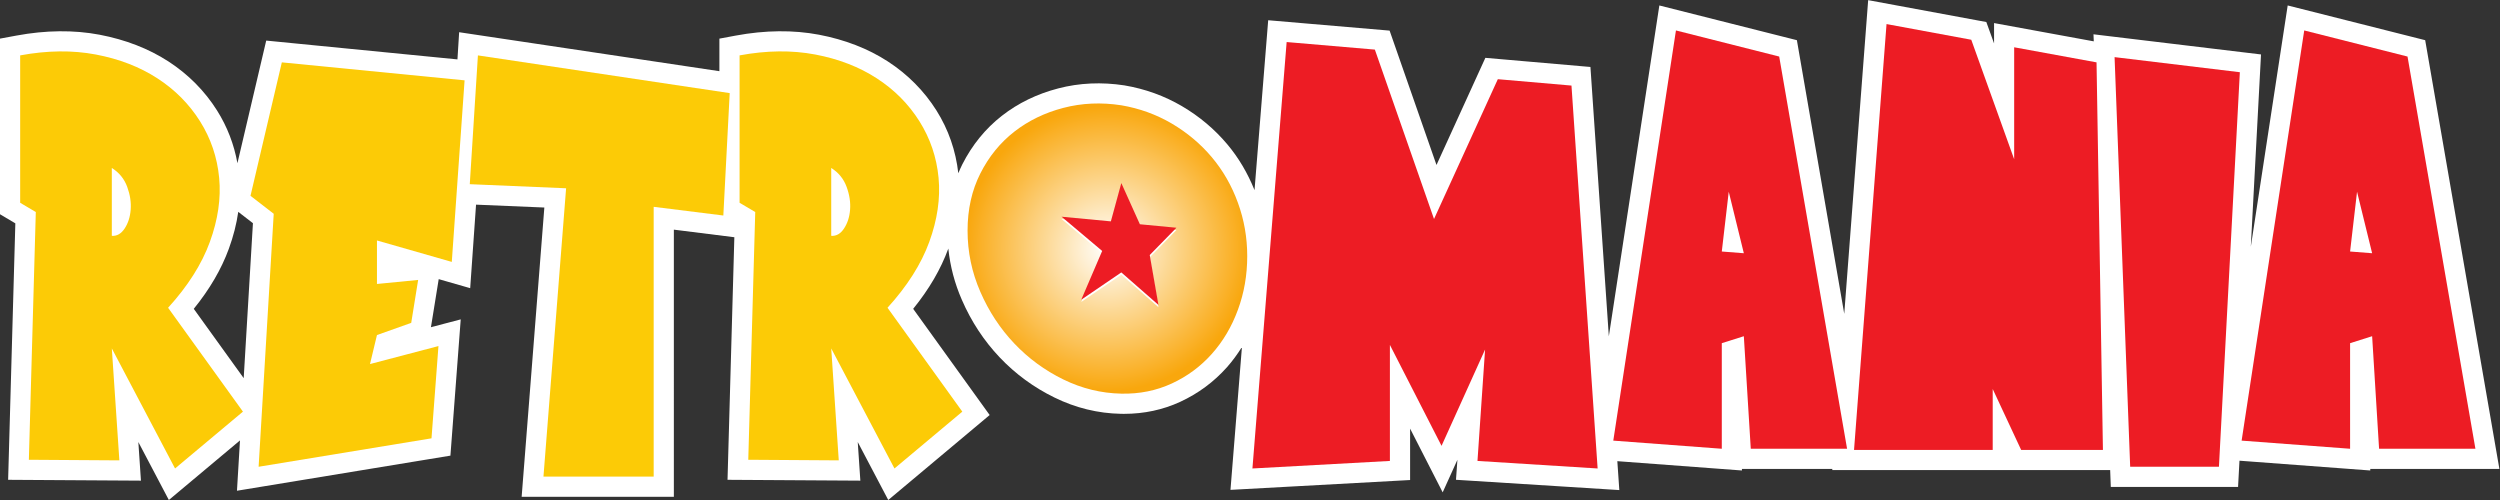 <svg xmlns:inkscape="http://www.inkscape.org/namespaces/inkscape" xmlns:sodipodi="http://sodipodi.sourceforge.net/DTD/sodipodi-0.dtd" xmlns="http://www.w3.org/2000/svg" xmlns:svg="http://www.w3.org/2000/svg" id="svg2" xml:space="preserve" width="974.32" height="194.867" viewBox="0 0 974.32 194.867"><rect x="0" y="0" width="974.32" height="194.867" fill="#333333" stroke="none"/>  <defs id="defs6">    <clipPath id="clipPath28">      <path d="m 3361.5,709.656 78,79.625 -106.86,10.164 -54.25,120.52 L 3247.8,808 l -144.16,13.57 118.78,-100.086 -61.13,-142.414 117.1,79.59 108.55,-94.922 z m -83.11,444.394 c 53.17,-9.1 102.33,-26.93 147.59,-53.46 45.17,-26.63 84.16,-59.41 117.02,-98.4 32.77,-39.026 58.24,-83.374 76.26,-133.159 18.16,-49.687 27.25,-101.75 27.25,-156.035 0,-55.43 -9.09,-107.683 -27.25,-156.875 -18.02,-49.207 -43.49,-92.219 -76.26,-128.949 -32.86,-36.801 -71.85,-65.621 -117.02,-86.512 -45.26,-20.898 -94.42,-30.871 -147.59,-29.691 -58.84,1.152 -115.37,15.019 -169.6,41.543 -54.33,26.578 -102.11,61.679 -143.38,105.199 -41.25,43.461 -74.35,93.812 -99.2,150.949 -24.95,57.129 -37.36,116.746 -37.36,179.004 0,62.102 12.41,117.82 37.36,167.063 24.85,49.203 57.95,89.913 99.2,122.113 41.27,32.18 89.05,55.41 143.38,69.59 54.23,14.18 110.76,16.7 169.6,7.62 z" id="path26"></path>    </clipPath>    <radialGradient fx="0" fy="0" cx="0" cy="0" r="1" gradientUnits="userSpaceOnUse" gradientTransform="matrix(416.609,0,0,-416.609,3237.68,735.128)" spreadMethod="pad" id="radialGradient34">      <stop style="stop-opacity:1;stop-color:#ffffff" offset="0" id="stop30"></stop>      <stop style="stop-opacity:1;stop-color:#f9a70d" offset="1" id="stop32"></stop>    </radialGradient>  </defs>  <g id="g8" transform="matrix(1.333,0,0,-1.333,0,194.867)">    <g id="g10" transform="scale(0.1)">      <path d="m 566.531,558.926 c 46.481,57.273 80.805,116.16 102.43,175.39 13.375,36.504 22.547,72.586 27.629,108.168 l 42.894,-33.179 -26.988,-453.016 z m 6523.959,785.464 -401.99,101.53 -107.86,-705.666 29.85,562.446 -489.81,58.91 0.84,-20.63 -291.51,53.45 v -59.54 l -22.63,62.59 -345.45,63.97 -69.94,-917.126 -138.46,800.066 -402.12,101.53 -147.69,-967.326 -53.8,787.506 -307.17,26.68 -142.88,-313.257 -137.11,392.857 -354.96,30.33 -39.98,-496.741 c -19.85,49.336 -46.35,94.561 -79.73,134.171 -36.96,43.97 -81.47,81.45 -132.35,111.32 -51.26,30.08 -107.54,50.54 -168.45,60.82 -66.37,10.17 -131.58,7.31 -193.36,-8.87 -61.95,-16.12 -117.4,-43.01 -164.78,-80.08 -48,-37.47 -86.87,-85.24 -115.64,-141.978 -4.17,-8.395 -8.04,-17.106 -11.72,-25.918 -7.39,65.926 -28.73,127.586 -63.81,183.376 -36.1,57.27 -84.09,105.67 -142.48,143.62 -57.68,37.34 -125.29,63.52 -200.9,77.96 -75.3,14.27 -157.18,13.45 -243.19,-2.48 l -48.11,-8.96 v -95.19 l -760.88,113.96 -4.97,-79.48 -559.095,55.01 -84.187,-358.512 c -9.863,55.032 -29.68,106.642 -59.52,154.072 -36.117,57.32 -84.058,105.67 -142.464,143.62 -57.707,37.34 -125.293,63.52 -200.899,77.96 -75.277,14.27 -157.148,13.45 -243.144,-2.48 L 0.004,1348.95 V 835.48 L 44.852,808.855 23.773,59.059 412.078,56.609 404.461,169.512 493.676,0 701.637,174.211 692.824,27.09 1316.89,129.711 l 30.1,398.394 -87.05,-22.882 22.7,140.554 92.04,-26.422 17.12,244.188 199.68,-8.422 -66.35,-845.723 h 445.02 V 790.441 L 2147,768.266 2127.05,59.059 2515.39,56.609 2507.78,169.512 2597,0 2893.47,248.441 2669.85,558.926 c 46.49,57.273 80.82,116.16 102.44,175.39 0.13,0.305 0.18,0.629 0.3,0.852 5.35,-51.625 18.52,-101.977 39.61,-149.984 27.43,-63.243 64.6,-119.707 110.44,-168.055 45.87,-48.399 99.82,-88.02 160.23,-117.481 61.75,-30.359 127.24,-46.347 194.22,-47.648 l 9.52,-0.09 c 58.32,0 113.54,11.86 164.05,35.18 52.44,24.23 98.18,58.121 136.3,100.781 16.32,18.359 30.91,38.391 44.07,59.399 L 3597.53,29.648 4122.7,58.422 V 208.738 l 95.25,-186.328 43.08,95.141 -4.17,-58.442 477.52,-30.07 -5.81,84.5 364.3,-27.219 v 4.57 h 264.4 L 5356.94,87.5 h 812.54 l 1.84,-49.219 h 372.1 l 4.11,76.641 382.43,-28.602 v 4.57 h 377.49 L 7090.49,1344.39" style="fill:#ffffff;fill-opacity:1;fill-rule:nonzero;stroke:none" id="path12"></path>      <path d="m 326.918,772.367 c 14.687,-1.113 27.129,5.895 37.344,21.192 10.164,15.25 16.121,33.597 17.785,55.093 1.738,21.493 -1.664,43.84 -10.164,67.036 -8.477,23.187 -23.469,41.57 -44.965,55.14 z M 511.809,92.199 326.918,443.219 348.98,115.898 84.387,117.641 104.672,841.949 58.969,869.031 v 430.899 c 79.074,14.66 152.875,15.5 221.277,2.54 68.477,-13.01 128.379,-36.19 179.84,-69.58 51.484,-33.34 93.004,-75.21 124.668,-125.48 31.66,-50.33 50.316,-105.47 56.012,-165.433 5.668,-59.922 -3.469,-122.422 -27.207,-187.442 C 589.887,689.551 549.105,625.391 491.461,562.059 L 710.273,258.371 511.809,92.199" style="fill:#fccb06;fill-opacity:1;fill-rule:nonzero;stroke:none" id="path14"></path>      <path d="M 1102.13,758.797 V 631.648 l 120.4,11.778 -20.25,-125.508 -100.15,-35.613 -20.38,-84.793 200.16,52.59 -20.34,-269.743 -505.449,-83.148 44.137,739.644 -67.879,52.508 91.601,390.177 534.32,-52.56 -37.41,-530.847 -218.76,62.664" style="fill:#fccb06;fill-opacity:1;fill-rule:nonzero;stroke:none" id="path16"></path>      <path d="m 2114.82,831.77 -203.66,25.418 V 68.391 h -322.24 l 66.2,843.019 -281.62,11.957 23.79,376.563 736.14,-110.3 -18.61,-357.86" style="fill:#fccb06;fill-opacity:1;fill-rule:nonzero;stroke:none" id="path18"></path>      <path d="m 2430.24,772.367 c 14.68,-1.113 27.14,5.895 37.29,21.192 10.18,15.25 16.18,33.597 17.84,55.093 1.7,21.493 -1.66,43.84 -10.21,67.036 -8.47,23.187 -23.46,41.57 -44.92,55.14 z m 184.9,-680.168 -184.9,351.02 22.04,-327.321 -264.56,1.743 20.36,724.308 -45.8,27.082 v 430.899 c 79.11,14.66 152.87,15.5 221.35,2.54 68.42,-13.01 128.28,-36.19 179.72,-69.58 51.47,-33.34 93.04,-75.21 124.71,-125.48 31.67,-50.33 50.31,-105.47 56.02,-165.433 5.63,-59.922 -3.47,-122.422 -27.19,-187.442 -23.69,-64.984 -64.5,-129.144 -122.08,-192.476 L 2813.51,258.371 2615.14,92.199" style="fill:#fccb06;fill-opacity:1;fill-rule:nonzero;stroke:none" id="path20"></path>      <g id="g22">        <g id="g24" clip-path="url(#clipPath28)">          <path d="m 3361.5,709.656 78,79.625 -106.86,10.164 -54.25,120.52 L 3247.8,808 l -144.16,13.57 118.78,-100.086 -61.13,-142.414 117.1,79.59 108.55,-94.922 z m -83.11,444.394 c 53.17,-9.1 102.33,-26.93 147.59,-53.46 45.17,-26.63 84.16,-59.41 117.02,-98.4 32.77,-39.026 58.24,-83.374 76.26,-133.159 18.16,-49.687 27.25,-101.75 27.25,-156.035 0,-55.43 -9.09,-107.683 -27.25,-156.875 -18.02,-49.207 -43.49,-92.219 -76.26,-128.949 -32.86,-36.801 -71.85,-65.621 -117.02,-86.512 -45.26,-20.898 -94.42,-30.871 -147.59,-29.691 -58.84,1.152 -115.37,15.019 -169.6,41.543 -54.33,26.578 -102.11,61.679 -143.38,105.199 -41.25,43.461 -74.35,93.812 -99.2,150.949 -24.95,57.129 -37.36,116.746 -37.36,179.004 0,62.102 12.41,117.82 37.36,167.063 24.85,49.203 57.95,89.913 99.2,122.113 41.27,32.18 89.05,55.41 143.38,69.59 54.23,14.18 110.76,16.7 169.6,7.62" style="fill:url(#radialGradient34);fill-opacity:1;fill-rule:nonzero;stroke:none" id="path36"></path>        </g>      </g>      <path d="M 4670.96,92.199 4319.7,114.238 4341.91,439.91 4214.62,158.332 4063.63,453.461 V 114.238 l -401.92,-22.039 100.05,1246.751 257.89,-22.09 172.98,-495.29 186.56,408.77 215.31,-18.66 76.46,-1119.481" style="fill:#ed1c24;fill-opacity:1;fill-rule:nonzero;stroke:none" id="path38"></path>      <path d="m 5033.99,726.523 64.43,-5.039 -44.1,179.825 z m 167.83,570.027 198.47,-1146.698 h -281.57 l -20.3,329.05 -64.43,-20.382 V 149.852 l -317.23,23.757 183.2,1199.251 301.86,-76.31" style="fill:#ed1c24;fill-opacity:1;fill-rule:nonzero;stroke:none" id="path40"></path>      <path d="m 5763.36,1345.66 125.46,-349.41 v 327.39 l 240.8,-44.1 18.69,-1133.149 h -239.07 l -83.17,178.148 V 146.391 h -405.45 l 95.02,1245.119 247.72,-45.85" style="fill:#ed1c24;fill-opacity:1;fill-rule:nonzero;stroke:none" id="path42"></path>      <path d="m 6182.36,1294.84 366.26,-44.12 -61.13,-1153.509 h -259.5 L 6182.36,1294.84" style="fill:#ed1c24;fill-opacity:1;fill-rule:nonzero;stroke:none" id="path44"></path>      <path d="m 6870.95,726.523 64.43,-5.039 -44.12,179.825 z m 167.9,570.027 198.5,-1146.698 h -281.67 l -20.3,329.05 -64.43,-20.382 V 149.852 l -317.13,23.757 183.03,1199.251 302,-76.31" style="fill:#ed1c24;fill-opacity:1;fill-rule:nonzero;stroke:none" id="path46"></path>      <path d="m 3361.5,716.27 78,79.753 -106.86,10.2 -54.25,120.402 -30.59,-111.965 -144.16,13.641 118.78,-100.106 -61.13,-142.543 117.1,79.754 108.55,-95.008 -25.44,145.872" style="fill:#ed1c24;fill-opacity:1;fill-rule:nonzero;stroke:none" id="path48"></path>    </g>  </g></svg>